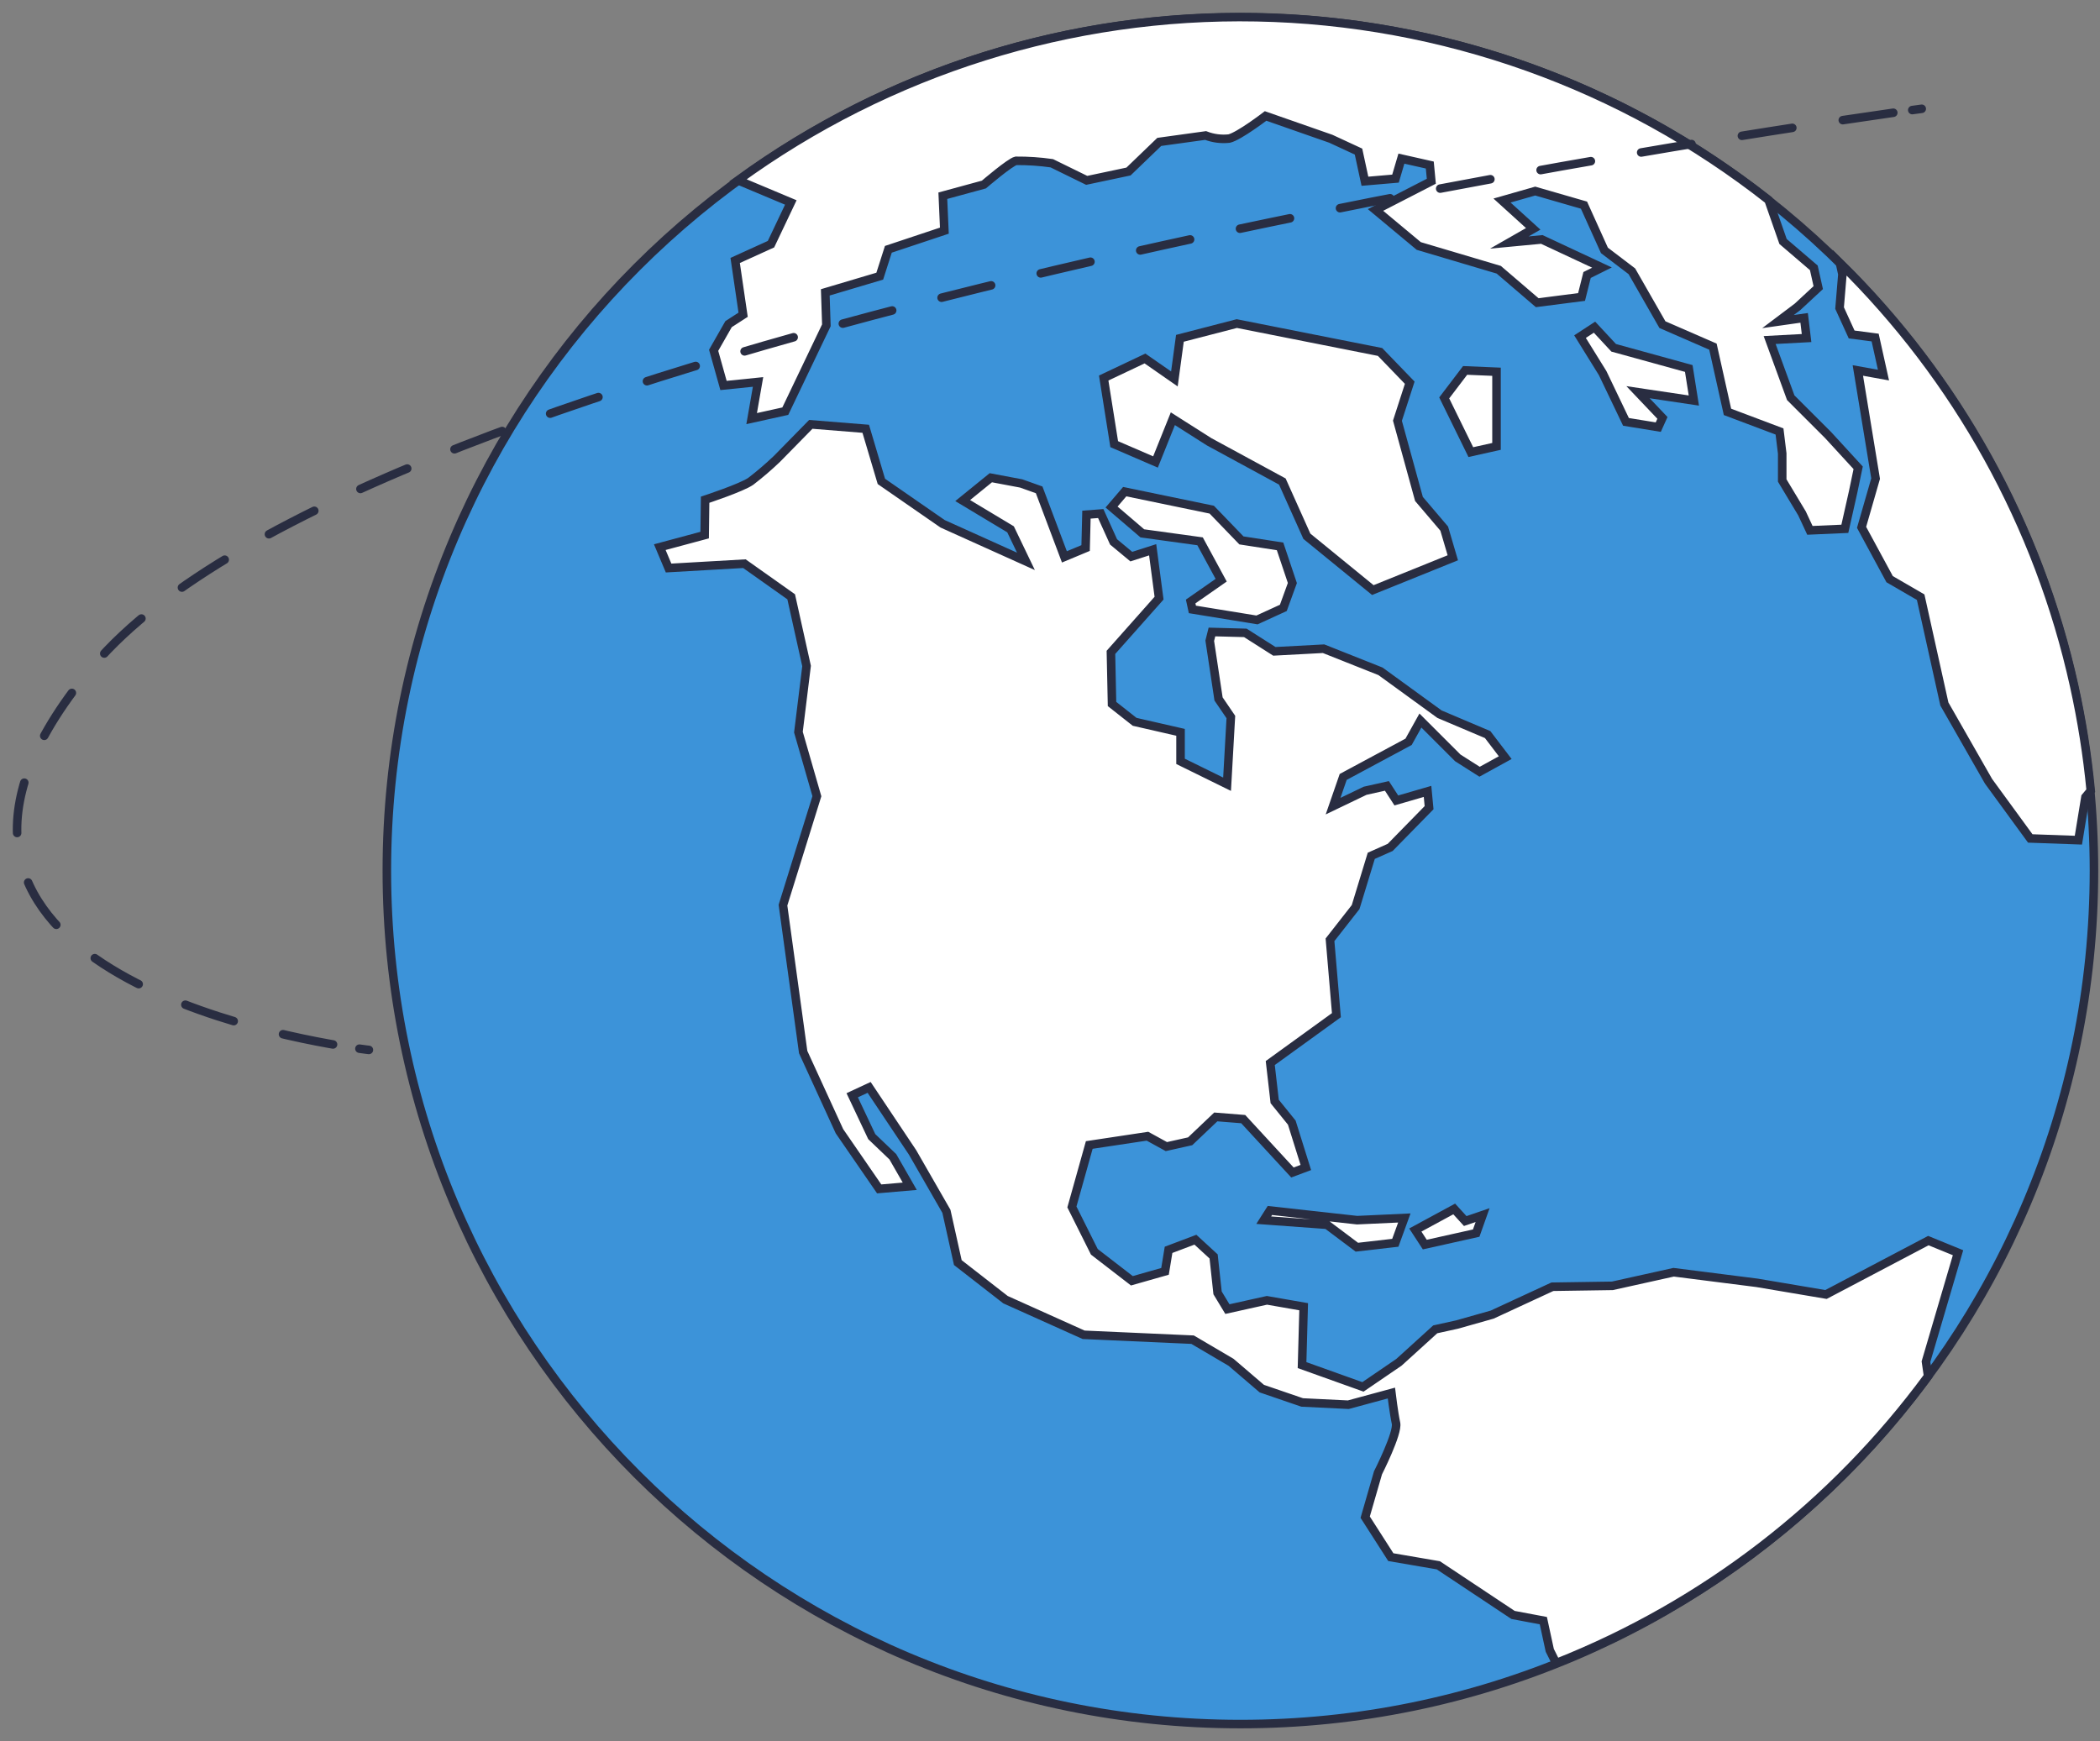 <svg width="123" height="102" viewBox="0 0 123 102" fill="none" xmlns="http://www.w3.org/2000/svg">
<rect x="0" y="0" width="123" height="102" fill="#808080" stroke="none"/>
<path d="M72.652 101C100.263 101 122.646 78.617 122.646 51.006C122.646 23.395 100.263 1.012 72.652 1.012C45.041 1.012 22.658 23.395 22.658 51.006C22.658 78.617 45.041 101 72.652 101Z" fill="#3C93D9" stroke="#292D41" stroke-width="0.5" stroke-miterlimit="10"/>
<path d="M65.876 28.802L70.974 29.857L72.712 31.658L74.975 32.008L75.696 34.155L75.167 35.611L73.624 36.317L69.84 35.701L69.739 35.236L71.526 33.99L70.29 31.711L66.908 31.245L65.106 29.703L65.876 28.802Z" fill="white" stroke="#292D41" stroke-width="0.5" stroke-miterlimit="10"/>
<path d="M106.951 75.834L102.908 75.151L98.028 74.531L94.439 75.327L90.926 75.38L87.397 77.013L85.34 77.595L84.064 77.876L81.939 79.806L79.829 81.247L76.263 79.971L76.357 76.551L74.206 76.176L71.89 76.69L71.315 75.74L71.083 73.604L70.017 72.624L68.444 73.218L68.237 74.479L66.296 75.031L64.097 73.334L62.783 70.706L63.8 67.076L67.209 66.562L68.316 67.17L69.709 66.859L71.21 65.432L72.817 65.56L75.7 68.687L76.484 68.394L75.662 65.766L74.66 64.527L74.401 62.275L78.275 59.471L77.9 55.056L79.401 53.138L80.317 50.135L81.425 49.643L83.703 47.316L83.613 46.362L81.785 46.892L81.233 46.04L79.957 46.325L78.08 47.226L78.673 45.514L82.502 43.457L83.196 42.211L85.385 44.399L86.661 45.21L88.163 44.384L87.134 43.033L84.315 41.839L80.858 39.328L77.524 38.003L74.641 38.157L72.941 37.075L70.985 37.023L70.857 37.537L71.372 40.946L72.093 42.004L71.871 45.942L69.146 44.602V42.901L66.458 42.286L65.133 41.242L65.069 38.217L67.888 35.041L67.513 32.207L66.263 32.608L65.223 31.745L64.472 30.086L63.635 30.149L63.586 32.105L62.344 32.623L60.865 28.697L59.81 28.321L58.034 27.987L56.386 29.324L59.19 31.009L60.091 32.886L55.211 30.686L51.623 28.201L50.707 25.119L47.49 24.86L45.508 26.88C45.021 27.345 44.51 27.784 43.976 28.194C43.447 28.569 41.3 29.275 41.3 29.275L41.273 31.347L38.645 32.053L39.16 33.276L43.601 33.021L46.341 34.962L47.242 39.016L46.765 42.89L47.846 46.644L45.86 53.026L47.043 61.633L49.168 66.269L51.495 69.648L53.286 69.494L52.295 67.767L51.059 66.585L49.915 64.163L50.906 63.702L53.451 67.512L55.433 70.962L56.101 73.965L58.894 76.138L63.47 78.195L69.851 78.481L72.104 79.806L73.906 81.349L76.27 82.159L78.973 82.291L81.496 81.608C81.496 81.608 81.638 82.79 81.766 83.372C81.894 83.954 80.711 86.281 80.711 86.281L79.961 88.879L81.462 91.221L84.244 91.698L88.621 94.607L90.396 94.941L90.772 96.679L91.147 97.43C99.843 93.983 107.392 88.158 112.931 80.62L112.807 79.768L114.684 73.387L112.946 72.677L106.951 75.834Z" fill="white" stroke="#292D41" stroke-width="0.5" stroke-miterlimit="10"/>
<path d="M108.835 27.405L107.075 25.487L104.886 23.299L103.651 19.92L105.813 19.804L105.671 18.621L104.139 18.839L105.284 17.976L106.497 16.85L106.238 15.69L104.436 14.147L103.587 11.718C95.025 4.978 84.496 1.218 73.6 1.009C62.705 0.8 52.04 4.155 43.225 10.562L46.319 11.861L45.158 14.305L43.06 15.258L43.526 18.438L42.673 18.989L41.799 20.521L42.377 22.582L44.4 22.375L44.025 24.523L45.996 24.087L48.402 19.057L48.338 17.127L51.529 16.178L52.032 14.605L55.313 13.512L55.223 11.466L57.629 10.81C57.629 10.81 59.16 9.496 59.506 9.421C60.208 9.416 60.909 9.464 61.604 9.563L63.65 10.566L66.098 10.048L67.9 8.313L70.614 7.938C71.052 8.107 71.524 8.169 71.991 8.118C72.569 7.987 74.127 6.793 74.127 6.793L77.949 8.129L79.57 8.88L79.946 10.618L81.736 10.464L82.082 9.293L83.745 9.668L83.835 10.618L80.565 12.3L83.099 14.41L87.784 15.802L90.036 17.732L92.634 17.398L92.957 16.11L93.831 15.675L90.306 14.027L88.403 14.207L89.803 13.407L87.975 11.748L89.92 11.193L92.776 12.018L93.974 14.669L95.581 15.892L97.371 19.019L100.329 20.307L101.181 24.128L104.229 25.277L104.387 26.565V28.149L105.547 30.078L106.009 31.069L108.055 30.979L108.543 28.806L108.835 27.405Z" fill="white" stroke="#292D41" stroke-width="0.5" stroke-miterlimit="10"/>
<path d="M107.766 15.401L107.912 16.065L107.747 18.047L108.453 19.594L109.83 19.774L110.318 21.974L108.817 21.703L109.857 28.036L109.035 30.893L110.679 33.93L112.496 34.984L113.885 41.242L116.471 45.769L118.915 49.118L121.734 49.219L122.147 46.697L122.458 46.321C122.26 44.254 121.935 42.2 121.486 40.172C119.408 30.761 114.642 22.155 107.766 15.401Z" fill="white" stroke="#292D41" stroke-width="0.5" stroke-miterlimit="10"/>
<path d="M80.832 20.619L72.442 18.956L69.109 19.819L68.786 22.199L67.063 21.001L64.645 22.146L65.261 26.02L67.679 27.064L68.696 24.53L70.821 25.881L75.108 28.209L76.545 31.415L80.408 34.568L85.093 32.676L84.59 30.968L83.111 29.23L81.85 24.646L82.57 22.42L80.832 20.619Z" fill="white" stroke="#292D41" stroke-width="0.5" stroke-miterlimit="10"/>
<path d="M87.653 21.778L85.814 21.7L84.59 23.31L86.148 26.486L87.653 26.151V21.778Z" fill="white" stroke="#292D41" stroke-width="0.5" stroke-miterlimit="10"/>
<path d="M98.914 21.587L94.515 20.375L93.392 19.166L92.544 19.721L93.869 21.857L95.236 24.714L97.127 25.022L97.371 24.481L95.941 22.976L99.211 23.464L98.914 21.587Z" fill="white" stroke="#292D41" stroke-width="0.5" stroke-miterlimit="10"/>
<path d="M74.379 70.913L74.019 71.48L77.724 71.75L79.473 73.064L81.725 72.805L82.254 71.352L79.488 71.48L74.379 70.913Z" fill="white" stroke="#292D41" stroke-width="0.5" stroke-miterlimit="10"/>
<path d="M85.175 70.823L82.897 72.058L83.452 72.91L86.463 72.238L86.838 71.183L85.821 71.532L85.175 70.823Z" fill="white" stroke="#292D41" stroke-width="0.5" stroke-miterlimit="10"/>
<path d="M112.559 6.373L112.004 6.448" stroke="#292D41" stroke-width="0.5" stroke-linecap="round" stroke-linejoin="round"/>
<path d="M110.893 6.605C98.573 8.362 21.589 20.018 5.511 38.952C-8.784 55.788 14.971 60.503 20.526 61.355" stroke="#292D41" stroke-width="0.5" stroke-linecap="round" stroke-linejoin="round" stroke-dasharray="2.99 2.99"/>
<path d="M21.052 61.434C21.408 61.487 21.607 61.506 21.607 61.506" stroke="#292D41" stroke-width="0.5" stroke-linecap="round" stroke-linejoin="round"/>
</svg>
